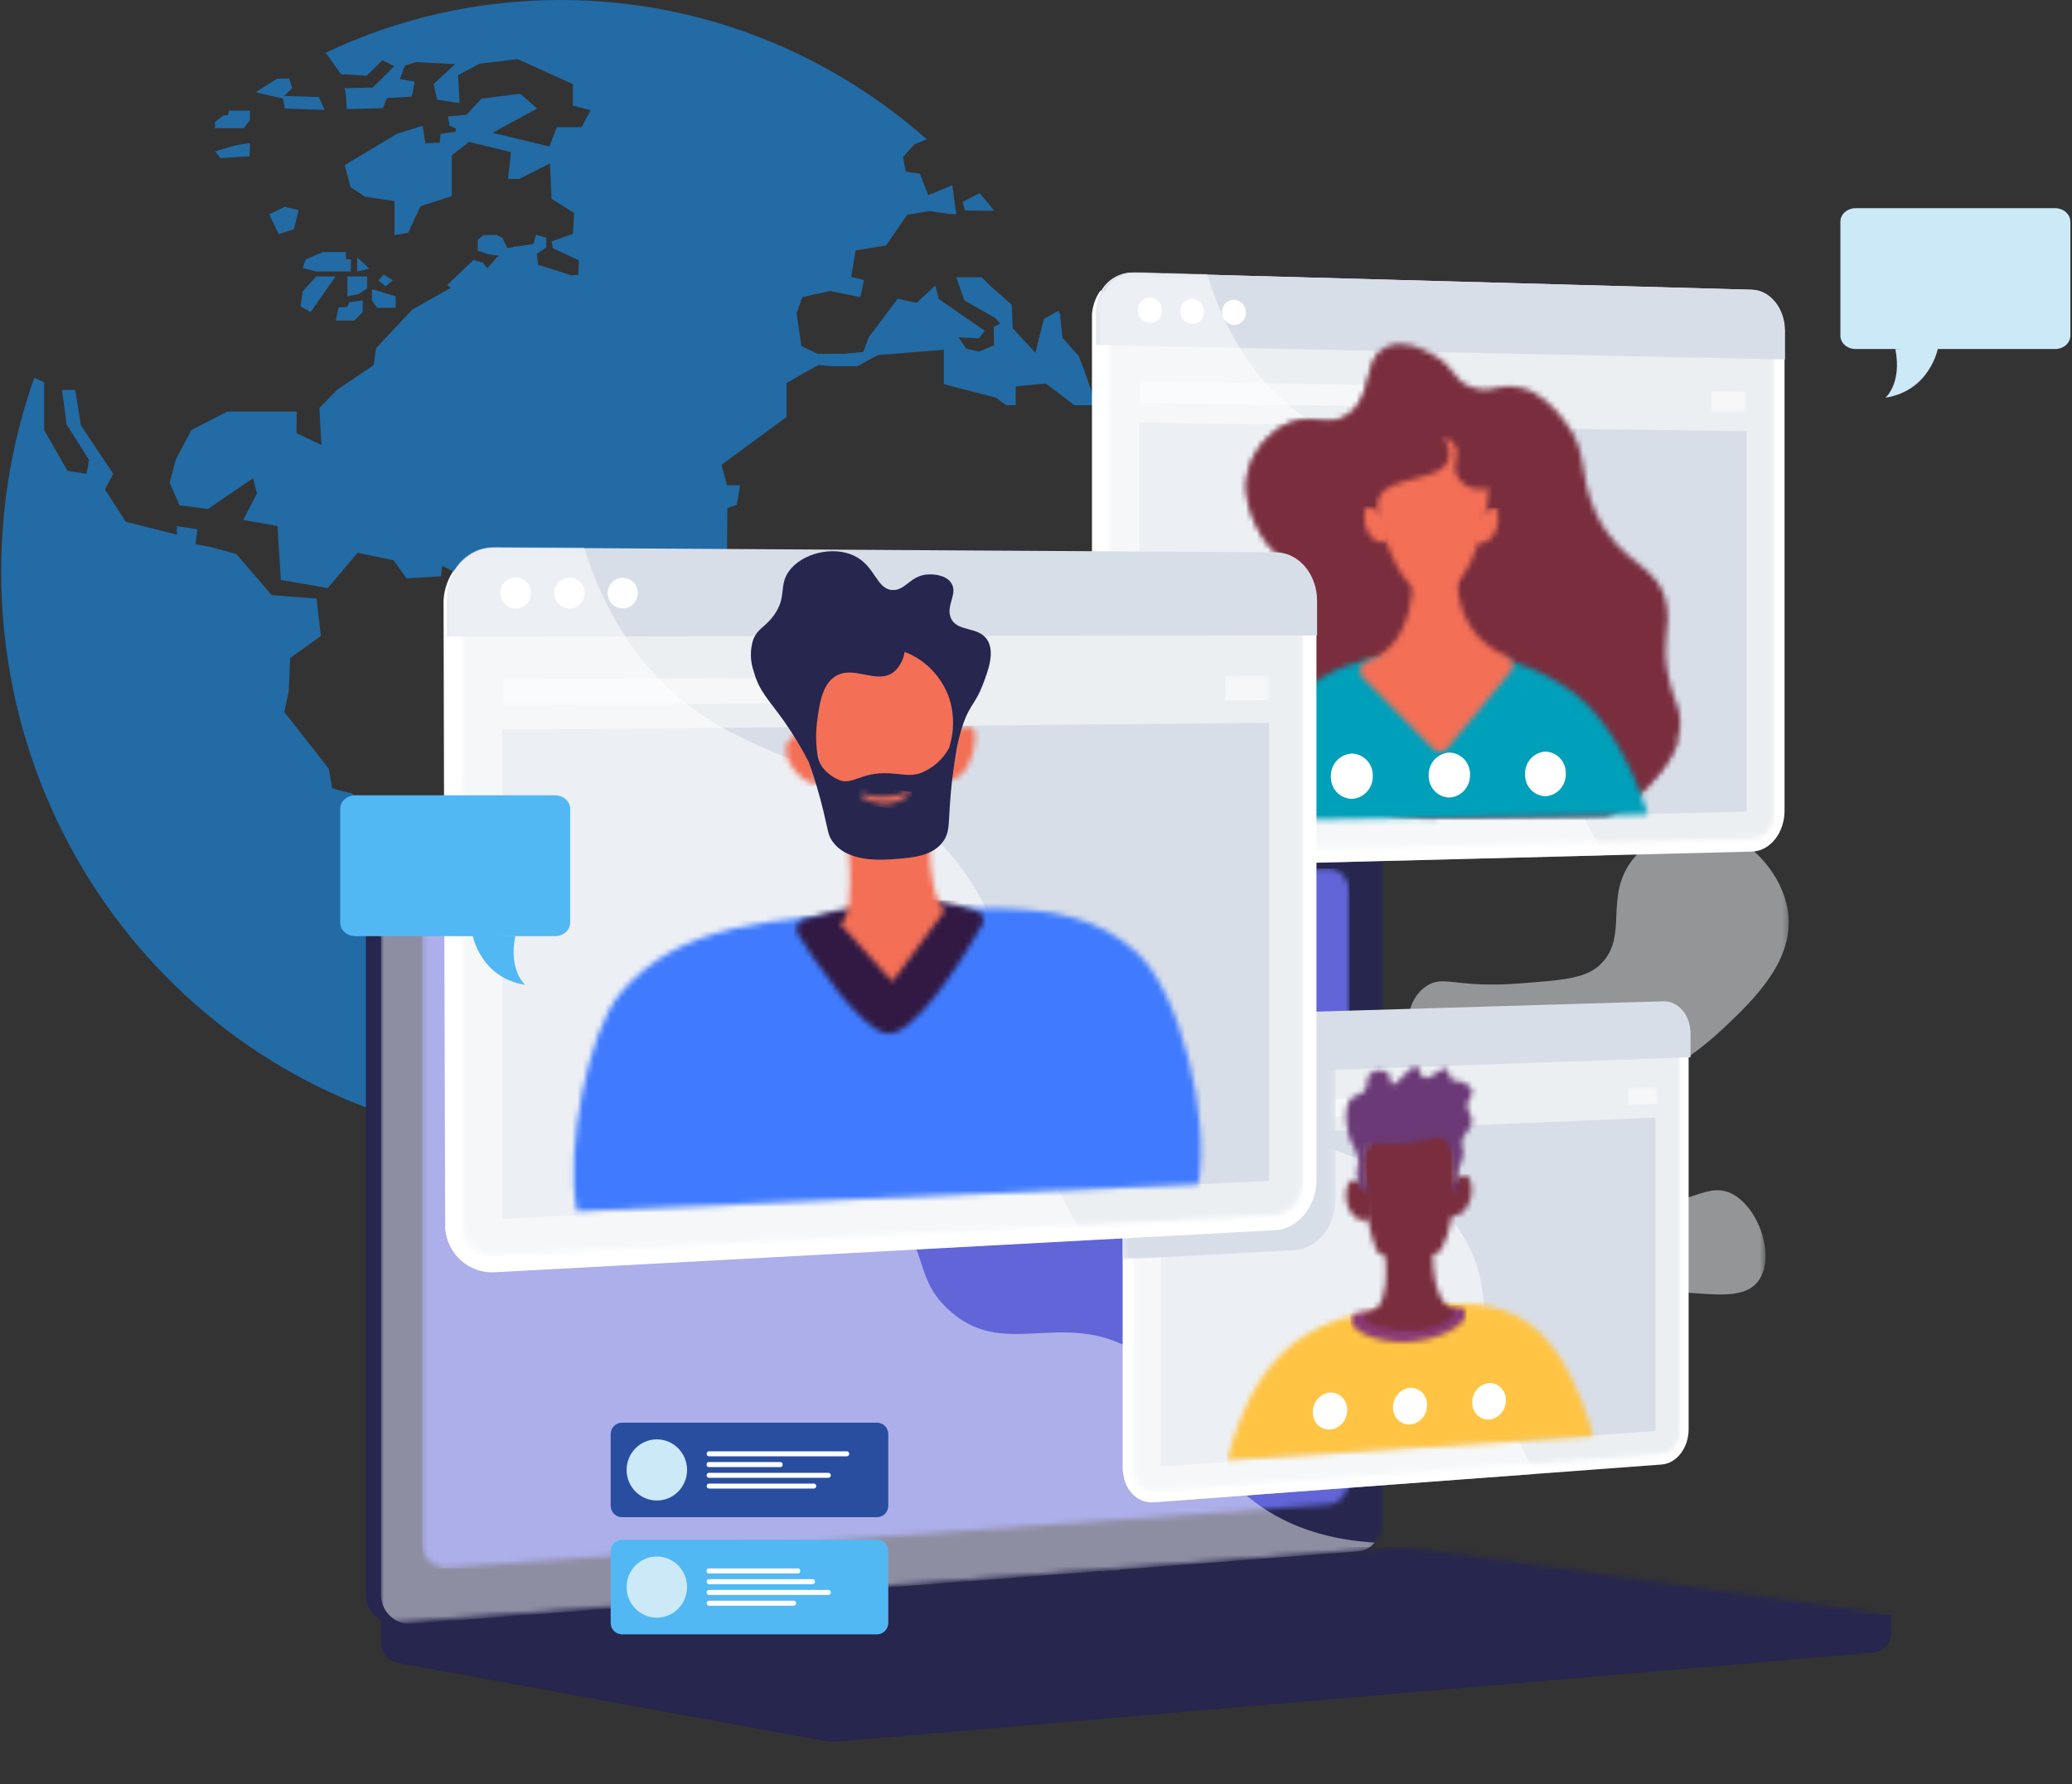 <svg width="375" height="323" viewBox="0 0 375 323" fill="none" xmlns="http://www.w3.org/2000/svg">
<rect x="0" y="0" width="375" height="323" fill="#333333" stroke="none"/>
<g style="mix-blend-mode:multiply">
<path fill-rule="evenodd" clip-rule="evenodd" d="M101.434 0C86.265 0 71.876 3.414 58.94 9.538L61.709 13.434L66.402 13.694L69.216 10.901L71.35 11.987L67.455 15.856C67.455 15.856 62.063 15.967 62.317 15.967C62.589 15.967 62.762 19.752 62.762 19.752L69.298 19.576L70.015 17.758L74.518 17.498L75.044 14.77L72.375 14.316L73.265 11.876L75.299 11.245L82.37 11.616L78.476 15.225L79.111 18.036L83.178 18.667L82.906 13.611L86.8 11.532L93.7 10.707L103.685 15.225V19.121L106.881 19.947L105.274 23.018H100.762L99.428 26.525L89.124 24.039L97.231 19.65L94.144 16.969L87.163 17.86L86.546 18.509H86.528L86.401 18.657L84.413 20.773L81.09 21.079L81.344 22.768L82.506 23.269L82.461 23.834L79.756 24.224L79.565 25.82L76.987 25.95L76.497 22.768L71.858 24.215L62.381 29.884L63.443 33.882L66.112 35.636L71.404 36.397V42.557L73.855 42.149L76.115 37.324L81.762 35.506V28.112L84.894 25.69L92.474 27.527L91.947 32.389H93.981L99.546 29.596L99.818 35.998L103.885 38.531L103.712 42.334L99.818 43.698L100.09 44.951L104.765 47.131L104.684 49.747L103.304 49.859V49.794L97.403 47.938L97.149 45.99H97.131L98.865 44.774V43.002L97.004 42.529L96.541 44.171L93.282 44.672L92.964 44.561V44.737L91.838 44.914L90.903 43.012L89.841 42.538H87.517L86.464 43.429V45.377L88.452 46.045L90.422 46.324L89.978 46.519L88.198 48.55L87.39 47.53L85.675 47.075L80.954 51.593L81.571 52.113L74.609 56.047L68.072 63.014L67.628 66.104L61.064 70.52L57.805 73.851L58.168 80.559L53.666 78.415L53.711 74.5H41.138L34.638 77.85L31.824 83.166L30.708 87.387L32.523 91.479L37.643 92.128L45.795 86.571L46.512 89.317L44.016 94.123L50.216 95.208L50.833 104.987L59.321 106.453L64.714 100.07L71.25 101.434L73.555 104.699L79.819 104.328L80.01 102.426L83.46 104.133L87.336 110.387L94.063 110.47L96.541 114.905L96.904 120.332L104.33 123.208L113.68 123.32L116.431 127.903L120.579 129.267L119.799 133.071L115.25 138.971L113.916 152.053L109.813 155.384L103.721 155.189L101.67 158.798L103.195 165.589L96.55 174.264L94.435 178.244L88.107 181.334L83.959 181.983L83.786 183.801L86.682 184.646L86.346 186.594L83.723 189.145L85.311 191.196L88.462 191.279L88.289 193.766L87.445 196.206L87.172 198.191L91.829 202.19L91.212 204.268L84.885 204.157L78.576 198.534L73.664 189.711L74.363 181.213L70.641 176.129L72.139 167.547L69.942 166.916V148.314C69.942 148.314 63.742 143.517 63.406 143.517C63.043 143.517 60.129 142.72 60.129 142.72L59.512 139.175L51.451 128.877L52.259 125.175L52.513 119.117L58.078 115.137L57.297 108.364L49.172 107.733L42.799 100.311L38.297 99.058L35.374 98.52L35.737 95.793L32.015 95.255V96.785L22.746 94.447L18.997 88.584L20.504 85.773L14.64 76.996L13.623 70.594H11.236L12.043 76.82L16.11 83.24L15.665 85.773L12.216 85.235L7.986 77.84V69.231L6.206 68.368C2.33 79.325 0.215 91.135 0.215 103.447C0.215 160.589 45.541 206.894 101.434 206.894C133.406 206.894 161.893 191.752 180.448 168.113V164.763L176.381 159.16V150.485L173.295 147.331L173.022 143.703L176.953 136.021L169.482 122.568L170.372 113.42L163.663 112.725L161.185 110.173H156.655L154.367 112.353H146.415L146.161 113.068H141.722L131.564 101.239L131.645 92.007L133.343 91.376L133.951 87.851H131.564L130.592 84.149L142.357 75.475V69.333L148.113 66.067L150.437 66.308H155.175L158.879 64.276L170.817 63.321V69.546L180.239 71.986L182.1 73.35H183.834V69.954L189.272 69.416L194.437 73.35H198.314C197.406 70.26 196.344 67.227 195.164 64.285H195.073L192.304 61.15L191.841 56.826L191.569 56.26L188.927 57.735L187.384 63.859L183.281 59.405L183.117 55.166L179.159 51.686L177.679 50.193H173.068L174.529 54.386L180.076 57.541L181.047 58.58L179.84 59.183L179.904 62.513L177.198 63.655L174.911 63.135L173.449 61.057L177.189 61.252L178.206 59.869L169.909 54.136L169.273 51.686L165.905 54.822L162.474 54.089L157.245 61.011L156.228 63.71L152.906 64.035L147.976 64.054L145.035 62.643L144.164 56.65L145.226 53.792L150.237 52.67L155.702 53.792L156.374 50.703L154.05 50.137L154.858 45.331L160.359 44.44L164.19 38.883L168.184 38.215L171.761 38.735L173.068 38.753L172.351 33.52L167.993 35.339L166.468 31.424L163.926 31.08L163.445 28.399L165.515 26.108L167.739 25.217C149.955 9.519 126.779 0 101.434 0ZM50.18 14.232C48.891 15.011 47.62 15.809 46.367 16.654L46.685 16.83L51.197 17.823L51.56 19.641L58.713 19.901L57.742 17.563L51.396 17.368L52.876 15.958L52.349 14.232H50.189H50.18ZM41.583 20.031L41.41 20.16L41.238 20.856H40.494C39.967 21.265 39.431 21.682 38.905 22.09V23.213H44.134L45.232 21.719V20.031H41.574H41.583ZM179.958 38.169C179.087 37.065 178.206 36.007 177.289 34.949L174.203 36.573L174.666 38.104L179.958 38.169ZM42.618 26.321C42.618 26.321 44.942 25.913 45.16 25.913C45.35 25.913 45.16 28.288 45.16 28.288L39.913 28.631L38.914 27.397L42.618 26.321ZM48.736 38.781L51.532 37.436L54.047 38.039L53.175 41.499L50.443 42.39L48.727 38.781H48.736ZM63.506 46.927V49.154H57.161L54.773 48.486L55.363 46.927L58.432 45.628H62.598V46.927H63.506ZM66.448 50.044V52.206L64.859 53.264L62.871 53.635V50.044H66.448ZM64.65 49.163V46.593L66.847 48.625L64.65 49.163ZM65.649 54.368V56.483L64.124 58.042H60.756L61.282 55.666L62.871 55.537L63.207 54.711L65.639 54.368H65.649ZM57.224 50.044H60.737L56.226 56.492L54.383 55.453L54.782 52.753L57.215 50.053L57.224 50.044ZM71.613 53.635V55.731H68.245L67.31 54.368V52.401L67.564 52.419L71.604 53.635H71.613ZM68.499 50.74L69.452 49.701L71.077 50.74L69.788 51.844L68.499 50.74Z" fill="#178FED" fill-opacity="0.61"/>
</g>
<path d="M335.841 37.691H371.947C373.469 37.691 374.703 38.776 374.703 40.115V60.761C374.703 62.099 373.469 63.184 371.947 63.184H335.841C334.318 63.184 333.084 62.099 333.084 60.761V40.115C333.084 38.776 334.318 37.691 335.841 37.691Z" fill="#CCE9F8"/>
<path d="M350.77 62.925C350.77 62.925 349.396 70.713 341.245 71.989C341.245 71.989 344.256 69.411 343.03 63.193L350.76 62.925H350.77Z" fill="#CCE9F8"/>
<mask id="mask0_853_267" style="mask-type:luminance" maskUnits="userSpaceOnUse" x="60" y="34" width="284" height="289">
<path d="M343.466 34.222H60.82V322.734H343.466V34.222Z" fill="white"/>
</mask>
<g mask="url(#mask0_853_267)">
<g style="mix-blend-mode:soft-light" opacity="0.5">
<mask id="mask1_853_267" style="mask-type:luminance" maskUnits="userSpaceOnUse" x="195" y="149" width="129" height="137">
<path d="M323.737 149.896H195.562V285.184H323.737V149.896Z" fill="white"/>
</mask>
<g mask="url(#mask1_853_267)">
<path d="M200.393 285.129C203.745 285.993 205.53 276.512 216.97 264.06C229.463 250.47 236.179 252.149 247.808 239.919C261.084 225.958 254.957 221.003 266.082 210.192C281.159 195.54 293.974 203.124 312.107 185.97C317.546 180.824 324.786 173.776 323.608 165.127C322.586 157.628 315.369 149.908 307.185 149.895C306.843 149.895 299.96 149.993 295.568 155.503C290.179 162.263 294.813 169.291 289.818 174.417C287.204 177.102 283.12 177.413 274.959 178.035C263.221 178.93 261.265 176.345 258.054 178.582C250.797 183.63 258.054 198.731 250.683 204.993C244.356 210.37 235.249 202.434 229.706 207.587C223.017 213.806 233.436 228.01 226.542 238.4C220.607 247.344 209.509 241.898 201.513 251.244C192.07 262.28 195.557 283.884 200.394 285.131" fill="#F4F7FA"/>
</g>
</g>
</g>
<mask id="mask2_853_267" style="mask-type:luminance" maskUnits="userSpaceOnUse" x="60" y="34" width="284" height="289">
<path d="M343.466 34.222H60.82V322.734H343.466V34.222Z" fill="white"/>
</mask>
<g mask="url(#mask2_853_267)">
<g style="mix-blend-mode:soft-light" opacity="0.5">
<mask id="mask3_853_267" style="mask-type:luminance" maskUnits="userSpaceOnUse" x="237" y="207" width="83" height="73">
<path d="M319.536 207.013H237.09V279.926H319.536V207.013Z" fill="white"/>
</mask>
<g mask="url(#mask3_853_267)">
<path d="M240.178 279.907C242.219 280.33 242.821 273.412 249.239 267.635C256.598 261.012 262.137 264.408 270.369 259.178C280.571 252.696 276.694 244.542 285.78 237.966C298.511 228.749 314.328 238.837 318.601 231.313C321.098 226.917 318.295 218.903 313.79 216.287C308.983 213.496 305.576 218.792 297.324 217.538C289.596 216.363 289.162 211.199 279.625 208.6C274.975 207.335 268.868 205.674 264.966 208.788C257.32 214.892 261.47 236.678 262.737 243.328C263.902 249.447 264.983 251.823 263.458 254.313C259.453 260.839 246.168 254.105 240.026 261.154C234.889 267.049 237.552 279.357 240.19 279.904" fill="#F4F7FA"/>
</g>
</g>
<path d="M342.276 292.34L68.948 289.913V297.092C68.898 297.971 69.15 298.84 69.662 299.551C70.173 300.262 70.913 300.772 71.754 300.993L149.043 315.13C149.957 315.298 150.89 315.343 151.816 315.264L339.305 299.144C340.179 298.995 340.967 298.523 341.517 297.819C342.066 297.116 342.338 296.231 342.279 295.336L342.276 292.34Z" fill="#26264F"/>
<path d="M243.083 280.833L71.771 293.966C71.034 294.009 70.296 293.895 69.606 293.63C68.915 293.365 68.288 292.957 67.763 292.431C67.239 291.904 66.83 291.272 66.563 290.576C66.296 289.879 66.177 289.133 66.213 288.387V155.521C66.166 153.98 66.724 152.482 67.766 151.356C68.808 150.231 70.248 149.569 71.771 149.516H243.083C245.606 149.516 247.65 151.947 247.65 154.944V275.054C247.65 278.052 245.608 280.638 243.083 280.833Z" fill="#26264F"/>
</g>
<mask id="mask4_853_267" style="mask-type:luminance" maskUnits="userSpaceOnUse" x="68" y="149" width="183" height="145">
<path d="M74.51 149.516C72.986 149.569 71.546 150.231 70.504 151.356C69.463 152.482 68.904 153.98 68.952 155.521V288.388C68.915 289.134 69.034 289.88 69.302 290.577C69.569 291.273 69.978 291.905 70.502 292.431C71.026 292.958 71.654 293.366 72.344 293.631C73.035 293.895 73.772 294.01 74.51 293.967L245.821 280.833C248.344 280.639 250.388 278.053 250.388 275.055V154.948C250.388 151.95 248.346 149.52 245.821 149.52L74.51 149.516Z" fill="white"/>
</mask>
<g mask="url(#mask4_853_267)">
<path d="M250.383 149.516H68.945V294.202H250.383V149.516Z" fill="url(#paint0_linear_853_267)"/>
</g>
<mask id="mask5_853_267" style="mask-type:luminance" maskUnits="userSpaceOnUse" x="76" y="157" width="169" height="127">
<path d="M240.481 157.23L80.922 157.946C79.679 157.998 78.506 158.544 77.659 159.467C76.812 160.389 76.36 161.613 76.4 162.872V279.197C76.37 279.806 76.466 280.415 76.683 280.984C76.9 281.553 77.232 282.07 77.658 282.501C78.084 282.933 78.594 283.269 79.157 283.488C79.719 283.708 80.32 283.806 80.922 283.776L240.481 272.365C242.565 272.216 244.25 270.097 244.25 267.63V161.679C244.25 159.216 242.573 157.23 240.496 157.23H240.481Z" fill="white"/>
</mask>
<g mask="url(#mask5_853_267)">
<path d="M244.255 157.23H76.406V283.953H244.255V157.23Z" fill="url(#paint1_linear_853_267)"/>
</g>
<mask id="mask6_853_267" style="mask-type:luminance" maskUnits="userSpaceOnUse" x="60" y="34" width="284" height="289">
<path d="M343.466 34.222H60.82V322.734H343.466V34.222Z" fill="white"/>
</mask>
<g mask="url(#mask6_853_267)">
<path d="M166.203 153.15C166.159 153.535 166.007 153.899 165.764 154.198C165.521 154.497 165.198 154.718 164.833 154.835C164.468 154.953 164.078 154.961 163.709 154.858C163.34 154.756 163.008 154.548 162.754 154.259C162.499 153.97 162.332 153.613 162.273 153.231C162.215 152.848 162.267 152.456 162.423 152.103C162.579 151.75 162.833 151.45 163.155 151.239C163.476 151.029 163.85 150.917 164.233 150.917C164.785 150.952 165.301 151.207 165.67 151.625C166.038 152.043 166.23 152.591 166.203 153.15Z" fill="white"/>
<g style="mix-blend-mode:soft-light" opacity="0.48">
<mask id="mask7_853_267" style="mask-type:luminance" maskUnits="userSpaceOnUse" x="68" y="149" width="181" height="145">
<path d="M248.833 149.516H68.945V293.982H248.833V149.516Z" fill="white"/>
</mask>
<g mask="url(#mask7_853_267)">
<path d="M74.502 293.967L244.946 280.899L245.813 280.832C246.984 280.716 248.065 280.146 248.831 279.241C236.565 278.542 228.947 274.009 224.033 269.324C214.164 259.917 215.876 250.641 205.233 244.456C191.959 236.742 181.521 246.517 171.448 236.872C165.341 231.025 168.34 226.664 160.825 217.926C152.503 208.248 147.084 211.502 138.719 202.792C128.144 191.778 133.433 183.208 124.323 175.302C113.272 165.709 101.353 174.588 90.834 165.388C86.296 161.42 83.804 155.651 82.506 149.518H74.502C72.979 149.57 71.538 150.232 70.497 151.358C69.455 152.483 68.897 153.981 68.944 155.523V288.384C68.907 289.13 69.027 289.876 69.294 290.573C69.561 291.269 69.97 291.901 70.494 292.427C71.018 292.954 71.646 293.362 72.336 293.627C73.027 293.891 73.765 294.006 74.502 293.963" fill="white"/>
</g>
</g>
</g>
<mask id="mask8_853_267" style="mask-type:luminance" maskUnits="userSpaceOnUse" x="68" y="280" width="275" height="29">
<path d="M252.643 280.1L68.945 293.929L149.041 308.58C149.955 308.748 150.888 308.793 151.814 308.713L342.271 292.337L255.563 280.197C254.934 280.109 254.3 280.065 253.665 280.064C253.323 280.064 252.982 280.077 252.64 280.103" fill="white"/>
</mask>
<g mask="url(#mask8_853_267)">
<path d="M342.273 280.064H68.945V308.792H342.273V280.064Z" fill="url(#paint2_linear_853_267)"/>
</g>
<path d="M95.746 294.047L248.682 282.366L296.014 288.94L144.397 301.427L95.746 294.047Z" fill="#26264F"/>
<path d="M322.976 59.868V146.753C322.976 150.76 320.362 154.076 317.067 154.158L289.645 154.856L205.068 157.01C203.289 156.974 201.587 156.272 200.289 155.041C198.991 153.81 198.189 152.136 198.038 150.342C198.008 150.049 197.629 149.756 197.629 149.453V56.884C197.745 55.379 198.252 53.932 199.097 52.688C199.117 52.654 199.319 52.626 199.338 52.597C199.913 51.601 200.738 50.777 201.729 50.208C202.72 49.64 203.842 49.346 204.982 49.358L217.812 49.712L317.04 52.454C320.332 52.545 322.971 55.865 322.971 59.874" fill="white"/>
<mask id="mask9_853_267" style="mask-type:luminance" maskUnits="userSpaceOnUse" x="200" y="51" width="122" height="104">
<path d="M200.516 56.948V149.404C200.516 152.302 202.565 154.61 205.077 154.549L317.107 151.834C319.345 151.779 321.163 149.518 321.163 146.792V59.823C321.163 57.097 319.346 54.831 317.107 54.773L205.077 51.813H204.972C202.508 51.813 200.517 54.094 200.517 56.95" fill="white"/>
</mask>
<g mask="url(#mask9_853_267)">
<path d="M321.161 51.812H200.516V154.611H321.161V51.812Z" fill="url(#paint3_linear_853_267)"/>
</g>
<path d="M317.106 52.448L205.076 49.352C201.381 49.25 198.367 52.628 198.367 56.896V62.441L323.055 65.072V59.868C323.055 55.861 320.396 52.539 317.107 52.448" fill="#D8DEE8"/>
<path d="M210.31 56.224C210.318 56.518 210.267 56.81 210.16 57.084C210.054 57.358 209.895 57.607 209.691 57.817C209.488 58.027 209.245 58.194 208.977 58.307C208.709 58.42 208.421 58.477 208.131 58.476C207.536 58.447 206.975 58.184 206.567 57.744C206.16 57.304 205.937 56.721 205.946 56.118C205.938 55.824 205.988 55.53 206.095 55.256C206.201 54.982 206.361 54.732 206.565 54.522C206.769 54.311 207.013 54.145 207.282 54.032C207.551 53.92 207.84 53.863 208.131 53.866C208.725 53.897 209.284 54.16 209.691 54.6C210.097 55.04 210.319 55.622 210.31 56.224Z" fill="white"/>
<path d="M217.926 56.409C217.934 56.701 217.884 56.992 217.779 57.264C217.674 57.537 217.516 57.785 217.314 57.994C217.112 58.204 216.871 58.37 216.605 58.483C216.338 58.596 216.052 58.654 215.763 58.652C215.171 58.622 214.614 58.36 214.209 57.922C213.805 57.484 213.584 56.904 213.595 56.304C213.586 56.011 213.637 55.72 213.742 55.447C213.848 55.175 214.006 54.926 214.209 54.717C214.411 54.508 214.653 54.342 214.92 54.229C215.187 54.116 215.474 54.059 215.763 54.061C216.354 54.093 216.909 54.355 217.313 54.794C217.716 55.231 217.936 55.81 217.926 56.409Z" fill="white"/>
<path d="M225.486 56.593C225.495 56.883 225.446 57.173 225.342 57.444C225.238 57.715 225.081 57.962 224.881 58.17C224.681 58.379 224.441 58.545 224.176 58.657C223.911 58.77 223.627 58.828 223.34 58.828C222.751 58.796 222.198 58.535 221.797 58.098C221.395 57.662 221.177 57.085 221.188 56.489C221.18 56.197 221.229 55.908 221.334 55.636C221.438 55.365 221.595 55.118 221.796 54.91C221.997 54.701 222.237 54.536 222.502 54.423C222.767 54.31 223.052 54.253 223.34 54.254C223.927 54.287 224.479 54.549 224.88 54.985C225.28 55.422 225.498 55.997 225.486 56.593Z" fill="white"/>
<path d="M316.115 146.936L206.191 149.318V76.501L316.115 78.068V146.936Z" fill="#D8DEE8"/>
<g opacity="0.5">
<mask id="mask10_853_267" style="mask-type:luminance" maskUnits="userSpaceOnUse" x="206" y="68" width="111" height="7">
<path d="M316.103 68.96H206.18V74.657H316.103V68.96Z" fill="white"/>
</mask>
<g mask="url(#mask10_853_267)">
<path d="M264.955 70.017L206.18 68.96V72.894L264.955 73.836V70.017Z" fill="white"/>
<path d="M309.754 70.819V74.559L316.101 74.661V70.941L309.754 70.819Z" fill="white"/>
</g>
</g>
<g style="mix-blend-mode:soft-light" opacity="0.5">
<mask id="mask11_853_267" style="mask-type:luminance" maskUnits="userSpaceOnUse" x="198" y="49" width="93" height="109">
<path d="M290.359 49.253H198.324V157.012H290.359V49.253Z" fill="white"/>
</mask>
<g mask="url(#mask11_853_267)">
<path d="M290.358 154.855L205.769 157.01C203.989 156.973 202.284 156.273 200.983 155.042C199.681 153.812 198.875 152.138 198.718 150.342C198.718 150.257 198.324 150.176 198.324 150.091V56.842C198.446 55.353 198.944 53.921 199.772 52.683C199.791 52.65 200.003 52.621 200.023 52.592C200.591 51.572 201.418 50.725 202.418 50.139C203.419 49.553 204.557 49.249 205.713 49.258L218.475 49.611C218.484 49.643 218.519 49.676 218.529 49.709C218.767 50.519 219.04 51.341 219.327 52.172C220.531 55.721 222.097 59.133 223.999 62.354C224.122 62.565 224.251 62.771 224.379 62.976C225.762 65.247 227.347 67.384 229.116 69.361C230.386 70.776 231.755 72.098 233.213 73.315C234.811 74.648 236.503 75.863 238.274 76.949C250.694 84.623 264.642 85.626 273.895 101.013C281.826 114.201 276.148 121.122 283.815 141.297C284.648 143.491 285.541 145.589 286.494 147.591C287.302 149.302 288.146 150.949 289.026 152.53C289.461 153.321 289.908 154.097 290.359 154.854" fill="white"/>
</g>
</g>
<mask id="mask12_853_267" style="mask-type:luminance" maskUnits="userSpaceOnUse" x="219" y="62" width="86" height="87">
<path d="M251.146 62.691C246.64 64.666 248.822 71.844 244.008 75.163C242.124 76.461 240.462 76.283 238.656 76.104C236.399 75.699 234.072 76.102 232.077 77.245C231.677 77.475 226.737 80.424 225.769 86.166C225.105 90.088 226.628 93.371 227.413 95.054C230.096 100.827 233.743 101.237 233.871 104.294C234.026 108.01 228.703 109.055 224.422 114.426C219.525 120.572 217.439 130.56 220.306 136.696C222.277 140.915 226.525 143.172 245.612 146.236C249.857 146.917 253.761 147.538 257.369 148.074L291.083 147.566C292.521 146.894 293.882 146.063 295.139 145.087C296.632 143.932 304.611 137.385 304.061 130.032C303.869 127.478 302.786 126.7 301.927 122.35C300.651 115.906 302.312 113.996 301.665 109.788C300.428 101.735 293.436 102.856 288.787 92.755C285.474 85.557 287.706 82.134 283.216 76.261C281.213 73.642 278.756 71.027 275.354 70.182C273.842 69.823 272.267 69.83 270.758 70.204C269.177 70.673 267.484 70.58 265.962 69.939C262.915 68.601 263.294 66.513 259.679 64.376C258.831 63.873 256.101 62.257 253.388 62.257C252.622 62.247 251.862 62.397 251.155 62.697" fill="white"/>
</mask>
<g mask="url(#mask12_853_267)">
<path d="M184.062 130.323L235.467 25.478L337.987 80.002L286.581 184.847L184.062 130.323Z" fill="url(#paint4_linear_853_267)"/>
</g>
<mask id="mask13_853_267" style="mask-type:luminance" maskUnits="userSpaceOnUse" x="212" y="43" width="99" height="106">
<path d="M212.555 148.747L310.121 147.279V46.478L212.555 43.589V148.747Z" fill="white"/>
</mask>
<g mask="url(#mask13_853_267)">
<g style="mix-blend-mode:multiply" opacity="0.7">
<mask id="mask14_853_267" style="mask-type:luminance" maskUnits="userSpaceOnUse" x="218" y="63" width="87" height="88">
<path d="M304.062 63.338H218.984V150.04H304.062V63.338Z" fill="white"/>
</mask>
<g mask="url(#mask14_853_267)">
<mask id="mask15_853_267" style="mask-type:luminance" maskUnits="userSpaceOnUse" x="218" y="63" width="87" height="88">
<path d="M275.939 126.329C263.448 125.417 254.94 137.836 251.554 134.791C248.338 131.899 257.403 121.999 254.313 110.502C251.272 99.192 239.289 96.758 240.24 90.368C241.314 83.142 257.334 81.478 256.959 76.171C256.738 73.039 251.091 72.28 249.959 67.28C249.682 65.976 249.722 64.623 250.076 63.337C246.959 65.918 248.376 72.139 243.991 75.162C240.133 77.823 237.204 74.283 232.058 77.245C231.657 77.475 226.717 80.423 225.749 86.166C225.086 90.088 226.609 93.371 227.393 95.054C230.077 100.827 233.723 101.237 233.851 104.294C234.006 108.01 228.684 109.055 224.403 114.426C219.506 120.572 217.419 130.56 220.287 136.697C222.258 140.915 226.505 143.173 245.592 146.236C272.272 150.516 285.58 152.468 295.121 145.087C298.803 142.239 303.134 137.41 304.061 133.145C302.61 134.682 300.743 135.753 298.694 136.224C290.764 137.848 287.089 127.141 275.94 126.329" fill="white"/>
</mask>
<g mask="url(#mask15_853_267)">
<path d="M182.76 134.033L235.366 26.741L338.795 81.751L286.189 189.043L182.76 134.033Z" fill="url(#paint5_linear_853_267)"/>
</g>
</g>
</g>
</g>
<mask id="mask16_853_267" style="mask-type:luminance" maskUnits="userSpaceOnUse" x="223" y="118" width="76" height="31">
<path d="M229.65 133.009C226.887 137.828 224.966 143.094 223.973 148.575L298.233 147.458C295.447 138.306 290.482 129.703 284.977 125.516C282.281 123.545 279.355 121.917 276.266 120.669C270.281 118.366 265.373 118.48 260.624 118.436C259.892 118.43 259.143 118.423 258.377 118.423C249.064 118.423 237.501 119.366 229.655 133.009" fill="white"/>
</mask>
<g mask="url(#mask16_853_267)">
<path d="M220.049 118.928L296.848 107.895L302.16 148.01L225.361 159.042L220.049 118.928Z" fill="url(#paint6_linear_853_267)"/>
</g>
<mask id="mask17_853_267" style="mask-type:luminance" maskUnits="userSpaceOnUse" x="246" y="100" width="28" height="37">
<path d="M247.291 119.723C247.012 119.824 246.764 119.994 246.568 120.218C246.371 120.442 246.234 120.712 246.169 121.003C246.103 121.295 246.111 121.599 246.193 121.886C246.274 122.174 246.426 122.436 246.634 122.648L259.352 135.529C259.53 135.712 259.744 135.855 259.98 135.947C260.217 136.04 260.47 136.082 260.723 136.068C260.976 136.054 261.224 135.987 261.449 135.869C261.674 135.751 261.872 135.587 262.03 135.386L273.426 121.564C273.599 121.354 273.722 121.107 273.785 120.841C273.848 120.575 273.849 120.299 273.789 120.032C273.729 119.766 273.608 119.517 273.437 119.306C273.266 119.094 273.049 118.926 272.803 118.813C269.156 117.354 262.599 113.084 263.977 101.544L255.58 100.738C255.58 100.738 257.611 116.562 247.289 119.724" fill="white"/>
</mask>
<g mask="url(#mask17_853_267)">
<path d="M244.163 100.813L274.113 99.376L275.743 136.23L245.793 137.667L244.163 100.813Z" fill="url(#paint7_linear_853_267)"/>
</g>
<mask id="mask18_853_267" style="mask-type:luminance" maskUnits="userSpaceOnUse" x="249" y="79" width="21" height="29">
<path d="M262.128 83.249C261.76 84.333 260.726 85.365 258.417 85.973C251.79 87.721 249.194 88.387 249.259 91.894C249.259 92.068 252.046 107.559 259.166 107.577C265.871 107.593 268.408 96.291 269.233 91.018C269.32 90.121 269.408 89.224 269.496 88.327C268.55 88.657 267.526 88.679 266.568 88.388C265.931 88.214 265.338 87.907 264.827 87.486C264.315 87.064 263.897 86.539 263.599 85.944C262.794 83.988 264.273 82.459 263.431 80.745C263.191 80.324 262.87 79.955 262.488 79.66C262.106 79.366 261.67 79.151 261.205 79.028C261.707 79.834 262.678 81.633 262.128 83.246" fill="white"/>
</mask>
<g mask="url(#mask18_853_267)">
<path d="M248.475 107.574L249.199 78.478L270.203 79.054L269.478 108.149L248.475 107.574Z" fill="url(#paint8_linear_853_267)"/>
</g>
<mask id="mask19_853_267" style="mask-type:luminance" maskUnits="userSpaceOnUse" x="246" y="91" width="6" height="8">
<path d="M246.995 92.415C246.322 96.727 249.482 99.129 251.193 97.851C252.903 96.573 251.006 93.761 251.006 93.761C251.006 93.761 248.832 91.755 247.672 91.755C247.322 91.755 247.064 91.937 246.99 92.42" fill="white"/>
</mask>
<g mask="url(#mask19_853_267)">
<path d="M246.131 99.124L246.32 91.572L253.077 91.756L252.89 99.308L246.131 99.124Z" fill="url(#paint9_linear_853_267)"/>
</g>
<mask id="mask20_853_267" style="mask-type:luminance" maskUnits="userSpaceOnUse" x="266" y="91" width="6" height="8">
<path d="M267.126 93.896C267.126 93.896 265.255 96.664 266.946 97.955C268.636 99.247 271.729 96.906 271.071 92.63C270.997 92.145 270.738 91.961 270.385 91.961C269.245 91.961 267.128 93.896 267.128 93.896" fill="white"/>
</mask>
<g mask="url(#mask20_853_267)">
<path d="M265.08 99.24L265.266 91.783L271.918 91.963L271.731 99.42L265.08 99.24Z" fill="url(#paint10_linear_853_267)"/>
</g>
<path d="M248.452 140.473C248.482 141.527 248.103 142.552 247.395 143.327C246.688 144.102 245.708 144.566 244.667 144.619C244.153 144.609 243.646 144.496 243.175 144.286C242.705 144.076 242.281 143.774 241.927 143.396C241.573 143.019 241.297 142.574 241.115 142.088C240.933 141.601 240.848 141.083 240.866 140.563C240.835 139.505 241.216 138.478 241.927 137.702C242.639 136.926 243.622 136.465 244.667 136.417C245.18 136.428 245.685 136.543 246.153 136.754C246.622 136.965 247.045 137.267 247.397 137.645C247.749 138.022 248.023 138.466 248.205 138.952C248.386 139.438 248.47 139.954 248.452 140.473Z" fill="white"/>
<path d="M266.047 140.262C266.08 141.305 265.708 142.32 265.011 143.089C264.313 143.858 263.346 144.32 262.316 144.375C261.808 144.363 261.307 144.25 260.843 144.04C260.378 143.831 259.96 143.53 259.611 143.155C259.263 142.781 258.992 142.34 258.814 141.858C258.635 141.376 258.554 140.863 258.573 140.349C258.539 139.304 258.913 138.287 259.613 137.517C260.313 136.747 261.283 136.287 262.316 136.235C262.823 136.248 263.322 136.363 263.785 136.573C264.248 136.784 264.665 137.085 265.012 137.459C265.359 137.834 265.629 138.274 265.807 138.755C265.985 139.236 266.066 139.749 266.047 140.262Z" fill="white"/>
<path d="M283.379 140.056C283.416 141.088 283.052 142.093 282.365 142.856C281.678 143.619 280.723 144.08 279.705 144.139C279.203 144.125 278.708 144.011 278.25 143.802C277.791 143.593 277.378 143.294 277.035 142.922C276.692 142.55 276.426 142.113 276.252 141.636C276.077 141.159 275.998 140.651 276.019 140.143C275.982 139.109 276.348 138.102 277.037 137.339C277.726 136.575 278.685 136.116 279.705 136.061C280.206 136.076 280.7 136.192 281.157 136.401C281.614 136.611 282.025 136.91 282.366 137.282C282.708 137.654 282.974 138.09 283.147 138.567C283.321 139.043 283.4 139.549 283.379 140.056Z" fill="white"/>
<path d="M305.613 187.308V258.772C305.613 262.07 303.464 264.912 300.739 265.115L278.111 266.8H278.087L208.826 271.957C208.382 271.989 207.935 271.958 207.499 271.866C207.419 271.851 207.342 271.829 207.263 271.811C207.11 271.768 206.958 271.72 206.813 271.667C206.667 271.614 206.517 271.548 206.372 271.475C206.156 271.369 205.949 271.247 205.75 271.111C205.618 271.019 205.49 270.923 205.368 270.821C205.246 270.72 205.122 270.608 205.007 270.492C204.035 269.49 203.436 268.177 203.313 266.778C203.26 266.537 203.219 266.294 203.191 266.049V190.639C203.191 190.57 203.191 190.505 203.191 190.436C203.191 190.367 203.202 190.28 203.206 190.201C203.31 189.141 203.641 188.117 204.175 187.199C204.189 187.17 204.248 187.144 204.265 187.12C204.637 186.45 205.137 185.863 205.736 185.392C206.335 184.92 207.021 184.575 207.753 184.375C207.923 184.331 208.095 184.296 208.268 184.27C208.445 184.249 208.624 184.239 208.802 184.24L219.226 183.952H219.233L241.729 183.264L300.733 181.5C300.793 181.496 300.854 181.496 300.914 181.5C300.987 181.5 301.06 181.5 301.133 181.504C301.206 181.509 301.275 181.513 301.344 181.521C303.771 181.817 305.612 184.264 305.612 187.31" fill="white"/>
<mask id="mask21_853_267" style="mask-type:luminance" maskUnits="userSpaceOnUse" x="205" y="183" width="100" height="87">
<path d="M300.785 183.402L208.816 186.225C206.772 186.288 205.105 188.26 205.105 190.62V265.946C205.105 268.307 206.772 270.106 208.816 269.959L300.785 263.209C302.639 263.074 304.144 261.139 304.144 258.897V187.37C304.144 185.163 302.686 183.405 300.872 183.405H300.782" fill="white"/>
</mask>
<g mask="url(#mask21_853_267)">
<path d="M304.144 183.401H205.105V270.106H304.144V183.401Z" fill="url(#paint11_linear_853_267)"/>
</g>
<path d="M301.035 181.262L209.191 183.995C206.186 184.087 203.742 186.982 203.742 190.467V194.993L305.958 191.387V187.097C305.958 183.793 303.756 181.18 301.035 181.262Z" fill="#D8DEE8"/>
<path d="M212.785 189.445C212.792 189.924 212.608 190.386 212.272 190.737C211.935 191.088 211.472 191.301 210.979 191.331C210.738 191.334 210.499 191.291 210.276 191.203C210.053 191.115 209.85 190.984 209.681 190.818C209.512 190.652 209.379 190.454 209.291 190.237C209.203 190.02 209.161 189.788 209.169 189.554C209.162 189.075 209.347 188.612 209.684 188.261C210.021 187.91 210.485 187.698 210.979 187.669C211.22 187.666 211.458 187.709 211.681 187.798C211.904 187.886 212.106 188.017 212.274 188.183C212.443 188.349 212.576 188.547 212.663 188.764C212.751 188.98 212.793 189.212 212.785 189.445Z" fill="white"/>
<path d="M219.117 189.444C219.125 189.922 218.942 190.385 218.606 190.736C218.269 191.088 217.806 191.301 217.311 191.331C217.07 191.334 216.831 191.29 216.607 191.202C216.384 191.114 216.182 190.983 216.013 190.817C215.844 190.651 215.711 190.454 215.623 190.237C215.535 190.02 215.493 189.789 215.501 189.556C215.493 189.077 215.677 188.614 216.014 188.262C216.351 187.911 216.816 187.698 217.311 187.669C217.552 187.666 217.791 187.71 218.013 187.799C218.236 187.887 218.438 188.019 218.607 188.184C218.776 188.35 218.908 188.547 218.996 188.764C219.083 188.981 219.125 189.212 219.117 189.445" fill="white"/>
<path d="M225.449 189.444C225.458 189.922 225.275 190.384 224.938 190.735C224.602 191.087 224.138 191.3 223.643 191.331C223.402 191.334 223.162 191.29 222.939 191.201C222.715 191.113 222.513 190.982 222.344 190.816C222.175 190.65 222.042 190.453 221.954 190.236C221.866 190.02 221.825 189.788 221.833 189.556C221.825 189.077 222.008 188.614 222.345 188.263C222.682 187.912 223.147 187.699 223.643 187.669C223.884 187.666 224.123 187.711 224.346 187.799C224.569 187.888 224.771 188.019 224.94 188.185C225.109 188.351 225.241 188.548 225.328 188.764C225.416 188.981 225.457 189.212 225.449 189.444Z" fill="white"/>
<path d="M299.626 259.048L210.074 265.483V206.017L299.626 202.316V259.048Z" fill="#D8DEE8"/>
<g opacity="0.5">
<mask id="mask22_853_267" style="mask-type:luminance" maskUnits="userSpaceOnUse" x="209" y="196" width="91" height="8">
<path d="M299.961 196.74H209.719V203.357H299.961V196.74Z" fill="white"/>
</mask>
<g mask="url(#mask22_853_267)">
<path d="M257.776 198.335L209.719 200.152V203.358L257.776 201.463V198.335Z" fill="white"/>
<path d="M294.711 196.938V200.006L299.964 199.799V196.738L294.711 196.938Z" fill="white"/>
</g>
</g>
<g style="mix-blend-mode:soft-light" opacity="0.5">
<mask id="mask23_853_267" style="mask-type:luminance" maskUnits="userSpaceOnUse" x="203" y="183" width="76" height="89">
<path d="M278.119 183.835H203.191V271.973H278.119V183.835Z" fill="white"/>
</mask>
<g mask="url(#mask23_853_267)">
<path d="M278.115 266.806L208.826 271.959C208.382 271.991 207.935 271.96 207.499 271.868C207.419 271.853 207.342 271.831 207.263 271.813C207.111 271.769 206.958 271.722 206.812 271.669C206.667 271.616 206.517 271.549 206.372 271.477C206.156 271.371 205.949 271.249 205.75 271.113C205.618 271.021 205.49 270.925 205.368 270.823C205.246 270.722 205.122 270.61 205.007 270.494C204.03 269.496 203.427 268.184 203.302 266.784C203.302 266.715 203.191 266.643 203.191 266.574V190.633C203.191 190.565 203.191 190.499 203.191 190.431C203.191 190.362 203.202 190.276 203.206 190.195C203.308 189.138 203.633 188.114 204.158 187.194C204.171 187.165 204.241 187.14 204.255 187.114C204.701 186.263 205.357 185.541 206.158 185.019C206.96 184.497 207.88 184.193 208.831 184.135L219.166 183.831C219.173 183.857 219.161 183.881 219.161 183.907C219.44 184.544 219.667 185.203 219.84 185.878C220.821 188.708 222.104 191.422 223.667 193.971C223.767 194.137 223.881 194.301 223.985 194.463C225.112 196.251 226.407 197.923 227.854 199.457C228.892 200.557 230.012 201.574 231.204 202.501C232.511 203.52 233.894 204.434 235.34 205.237C237.402 206.37 239.535 207.364 241.726 208.213C250.048 211.54 258.513 213.656 264.555 223.34C270.323 232.583 267.343 238.279 270.927 250.66C271.302 251.955 271.746 253.325 272.285 254.779C272.423 255.159 272.569 255.546 272.722 255.94C273.406 257.705 274.146 259.387 274.926 260.992C275.593 262.363 276.288 263.679 277.012 264.941C277.373 265.571 277.739 266.186 278.11 266.786C278.11 266.786 278.11 266.786 278.11 266.793" fill="white"/>
</g>
</g>
<mask id="mask24_853_267" style="mask-type:luminance" maskUnits="userSpaceOnUse" x="222" y="236" width="67" height="29">
<path d="M255.664 236.561C245.077 237.588 232.033 238.853 224.872 255.988C223.76 258.7 222.827 261.482 222.078 264.318L288.355 260.04C287.151 255.392 285.349 250.925 282.995 246.753C277.789 237.925 271.161 236.018 263.971 236.018C261.267 236.018 258.483 236.291 255.666 236.565" fill="white"/>
</mask>
<g mask="url(#mask24_853_267)">
<path d="M220.381 236.13L288.093 231.679L290.064 264.178L222.351 268.632L220.381 236.13Z" fill="url(#paint12_linear_853_267)"/>
</g>
<mask id="mask25_853_267" style="mask-type:luminance" maskUnits="userSpaceOnUse" x="244" y="236" width="22" height="7">
<path d="M254.984 237.186C249.195 237.497 244.48 236.815 244.48 238.907C244.48 240.998 249.195 243.242 254.984 242.92C260.745 242.596 265.394 239.847 265.394 237.775C265.394 236.856 264.479 236.576 262.961 236.576C261.053 236.576 258.191 237.016 254.987 237.189" fill="white"/>
</mask>
<g mask="url(#mask25_853_267)">
<path d="M265.387 236.236L244.375 236.577L244.486 243.592L265.498 243.252L265.387 236.236Z" fill="url(#paint13_linear_853_267)"/>
</g>
<mask id="mask26_853_267" style="mask-type:luminance" maskUnits="userSpaceOnUse" x="246" y="223" width="18" height="18">
<path d="M251.145 224.001C249.549 224.077 253.231 236.041 247.427 238.019C247.3 238.063 247.189 238.143 247.105 238.249C247.021 238.355 246.969 238.482 246.954 238.617C246.939 238.752 246.962 238.888 247.02 239.01C247.079 239.132 247.17 239.235 247.284 239.307C248.844 240.137 251.763 241.131 256.532 240.87C258.9 240.728 261.169 239.863 263.042 238.39C263.134 238.32 263.208 238.227 263.256 238.121C263.305 238.015 263.326 237.899 263.32 237.782C263.313 237.666 263.278 237.552 263.218 237.453C263.158 237.353 263.074 237.27 262.975 237.211C261.204 236.313 258.739 233.278 259.476 223.91L251.145 224.001Z" fill="white"/>
</mask>
<g mask="url(#mask26_853_267)">
<path d="M263.443 223.81L246.672 223.912L246.775 241.241L263.545 241.14L263.443 223.81Z" fill="url(#paint14_linear_853_267)"/>
</g>
<mask id="mask27_853_267" style="mask-type:luminance" maskUnits="userSpaceOnUse" x="246" y="202" width="18" height="26">
<path d="M254.99 202.358C248.014 202.755 246.277 209.637 246.277 209.637C246.302 209.789 246.786 220.88 249.131 226.313C249.803 227.871 253.131 227.515 255.28 227.218C257.143 226.96 260.056 227.553 260.877 226.119C264.166 220.358 263.609 206.509 263.609 206.509C263.609 206.509 262.06 202.33 255.828 202.329C255.557 202.329 255.278 202.337 254.989 202.354" fill="white"/>
</mask>
<g mask="url(#mask27_853_267)">
<path d="M244.261 227.696L246.407 200.796L266.197 202.509L264.051 229.409L244.261 227.696Z" fill="url(#paint15_linear_853_267)"/>
</g>
<mask id="mask28_853_267" style="mask-type:luminance" maskUnits="userSpaceOnUse" x="243" y="213" width="6" height="8">
<path d="M244.688 219.735C246.573 222.166 248.75 219.977 248.75 219.977L247.932 215.534C247.932 215.534 246.468 213.756 245.085 213.57C245.054 213.566 245.022 213.564 244.991 213.563C243.661 213.563 242.842 217.355 244.688 219.735Z" fill="white"/>
</mask>
<g mask="url(#mask28_853_267)">
<path d="M242.155 222.107L242.877 213.057L249.425 213.623L248.703 222.674L242.155 222.107Z" fill="url(#paint16_linear_853_267)"/>
</g>
<mask id="mask29_853_267" style="mask-type:luminance" maskUnits="userSpaceOnUse" x="261" y="212" width="6" height="9">
<path d="M264.913 212.711C263.553 213.014 262.108 214.907 262.108 214.907L261.297 219.398C261.581 219.668 261.922 219.868 262.294 219.985C262.666 220.103 263.06 220.133 263.445 220.074C263.83 220.015 264.197 219.869 264.518 219.646C264.84 219.423 265.107 219.129 265.3 218.787C267.083 216.303 266.331 212.694 265.061 212.694C265.01 212.695 264.959 212.7 264.909 212.712" fill="white"/>
</mask>
<g mask="url(#mask29_853_267)">
<path d="M260.612 221.312L261.339 212.197L267.772 212.753L267.046 221.869L260.612 221.312Z" fill="url(#paint17_linear_853_267)"/>
</g>
<mask id="mask30_853_267" style="mask-type:luminance" maskUnits="userSpaceOnUse" x="243" y="193" width="24" height="24">
<path d="M254.045 194.709C253.181 195.604 252.364 196.499 251.896 196.249C251.445 196.01 251.88 195.015 251.248 194.315C250.769 193.918 250.162 193.715 249.544 193.746C248.926 193.777 248.341 194.04 247.904 194.484C247.144 195.348 247.79 196.325 246.985 197.416C246.264 198.396 245.426 198.033 244.609 198.829C243.219 200.18 243.703 203.102 243.876 204.144C244.47 207.732 246.318 208.386 245.904 210.864C245.687 211.632 245.626 212.436 245.723 213.229C245.874 214.049 246.237 214.814 246.774 215.446C246.954 215.803 247.17 216.135 247.315 216.089C247.907 215.896 245.622 209.75 247.727 207.477C248.389 206.761 249.102 206.847 250.564 206.93C251.865 207.017 253.171 207.001 254.471 206.883C258.92 206.485 260.058 205.284 261.396 206.114C262.615 206.87 263.705 209.123 262.802 215.964L263.557 215.74C263.244 214.216 263.401 212.63 264.007 211.199C264.515 210.383 264.799 209.444 264.829 208.48C264.802 207.735 264.576 207.711 264.538 207.101C264.429 205.315 266.303 204.757 266.393 202.985C266.462 201.617 265.386 201.353 265.582 199.922C265.749 198.706 266.589 198.448 266.457 197.578C266.313 196.64 265.187 195.979 264.395 195.762C264.122 195.689 263.839 195.658 263.557 195.671C263.297 195.704 263.035 195.639 262.82 195.489C262.054 194.942 262.422 193.905 261.869 193.545C261.374 193.223 260.634 193.759 259.858 194.294C259.082 194.829 258.279 195.36 257.644 195.046C256.873 194.666 257.17 193.439 256.487 193.168C256.408 193.136 256.323 193.121 256.238 193.121C255.607 193.121 254.804 193.913 254.04 194.704" fill="white"/>
</mask>
<g mask="url(#mask30_853_267)">
<path d="M236.773 213.968L245.43 186.009L273.066 195.291L264.406 223.249L236.773 213.968Z" fill="url(#paint18_linear_853_267)"/>
</g>
<mask id="mask31_853_267" style="mask-type:luminance" maskUnits="userSpaceOnUse" x="214" y="174" width="81" height="91">
<path d="M214.996 176.992V264.778L294.854 259.623V174.823L214.996 176.992Z" fill="white"/>
</mask>
<g mask="url(#mask31_853_267)">
<g style="mix-blend-mode:multiply" opacity="0.3">
<mask id="mask32_853_267" style="mask-type:luminance" maskUnits="userSpaceOnUse" x="243" y="199" width="22" height="18">
<path d="M264.611 199.072H243.656V216.093H264.611V199.072Z" fill="white"/>
</mask>
<g mask="url(#mask32_853_267)">
<mask id="mask33_853_267" style="mask-type:luminance" maskUnits="userSpaceOnUse" x="243" y="199" width="22" height="18">
<path d="M263.707 206.964C263.546 205.21 264.797 204.341 264.587 203.094C264.451 202.578 264.171 202.113 263.781 201.754C263.391 201.395 262.907 201.157 262.386 201.069C260.284 200.735 258.921 204.162 256.823 203.878C255.201 203.66 255.381 201.521 253.544 200.733C250.628 199.482 247.564 203.753 245.613 202.676C245.027 202.353 244.434 201.485 244.393 199.072C243.272 200.503 243.712 203.161 243.875 204.145C244.469 207.732 246.318 208.387 245.903 210.864C245.687 211.632 245.626 212.436 245.723 213.229C245.874 214.049 246.237 214.814 246.775 215.446C246.955 215.805 247.17 216.136 247.315 216.085C247.907 215.891 245.623 209.746 247.727 207.473C248.813 206.299 250.036 207.279 254.471 206.881C258.906 206.483 260.058 205.281 261.395 206.111C262.615 206.867 263.705 209.121 262.802 215.962L263.556 215.738C263.243 214.213 263.4 212.628 264.007 211.197C264.134 210.923 264.302 210.619 264.457 210.269C264.423 209.628 264.317 208.993 264.142 208.376C263.948 207.919 263.8 207.443 263.702 206.956" fill="white"/>
</mask>
<g mask="url(#mask33_853_267)">
<path d="M238.492 214.528L245.304 192.525L269.583 200.679L262.772 222.682L238.492 214.528Z" fill="url(#paint19_linear_853_267)"/>
</g>
</g>
</g>
</g>
<path d="M243.82 255.252C243.835 256.128 243.524 256.978 242.949 257.635C242.375 258.291 241.578 258.705 240.717 258.796C240.302 258.813 239.889 258.743 239.503 258.59C239.116 258.437 238.766 258.205 238.473 257.907C238.18 257.61 237.952 257.254 237.803 256.863C237.653 256.471 237.586 256.052 237.605 255.633C237.59 254.755 237.902 253.903 238.478 253.247C239.055 252.591 239.853 252.177 240.717 252.089C241.13 252.073 241.543 252.144 241.928 252.297C242.313 252.451 242.663 252.683 242.954 252.981C243.246 253.278 243.474 253.633 243.623 254.024C243.772 254.415 243.839 254.833 243.82 255.252Z" fill="white"/>
<path d="M258.262 254.366C258.279 255.234 257.973 256.077 257.406 256.729C256.839 257.38 256.051 257.793 255.198 257.886C254.787 257.901 254.378 257.831 253.996 257.678C253.614 257.525 253.267 257.293 252.978 256.998C252.689 256.702 252.464 256.349 252.317 255.96C252.17 255.572 252.105 255.157 252.125 254.742C252.108 253.872 252.415 253.028 252.984 252.376C253.553 251.724 254.343 251.312 255.198 251.221C255.608 251.207 256.016 251.279 256.397 251.432C256.778 251.586 257.124 251.818 257.412 252.113C257.7 252.409 257.924 252.762 258.07 253.149C258.217 253.537 258.282 253.951 258.262 254.366Z" fill="white"/>
<path d="M272.527 253.492C272.546 254.352 272.246 255.189 271.685 255.836C271.125 256.484 270.345 256.895 269.5 256.99C269.093 257.004 268.688 256.932 268.31 256.78C267.931 256.627 267.589 256.396 267.303 256.102C267.018 255.808 266.796 255.458 266.652 255.072C266.507 254.687 266.444 254.275 266.465 253.864C266.446 253.002 266.747 252.165 267.309 251.517C267.871 250.869 268.653 250.459 269.5 250.366C269.906 250.353 270.311 250.426 270.688 250.58C271.065 250.733 271.407 250.964 271.691 251.258C271.976 251.552 272.197 251.902 272.341 252.287C272.485 252.671 272.548 253.081 272.527 253.492Z" fill="white"/>
<g style="mix-blend-mode:multiply">
<mask id="mask34_853_267" style="mask-type:luminance" maskUnits="userSpaceOnUse" x="203" y="183" width="39" height="45">
<path d="M241.716 183.242H203.176V227.986H241.716V183.242Z" fill="white"/>
</mask>
<g mask="url(#mask34_853_267)">
<path d="M241.715 183.242V217.187C241.715 222.007 238.389 226.091 234.275 226.308L209.717 227.631L205.103 227.878L203.176 227.982V190.634C203.176 190.566 203.176 190.5 203.176 190.432C203.176 190.363 203.187 190.276 203.19 190.196C203.292 189.138 203.617 188.115 204.142 187.195C204.155 187.166 204.226 187.141 204.239 187.115C204.686 186.263 205.341 185.542 206.143 185.02C206.944 184.498 207.864 184.194 208.816 184.136L219.187 183.832C219.196 183.858 219.206 183.883 219.218 183.907L241.715 183.242Z" fill="#D8DEE8"/>
</g>
</g>
<path d="M237.959 109.093C237.959 104.879 235.397 101.349 232.011 100.515C231.89 100.485 231.756 100.459 231.633 100.437C231.258 100.368 230.877 100.332 230.496 100.33L159.43 99.897L89.308 99.47C89.161 99.47 89.013 99.47 88.868 99.48C87.035 99.579 85.29 100.307 83.92 101.544L83.845 101.61C83.649 101.789 83.461 101.976 83.28 102.172L83.267 102.186C83.161 102.303 83.057 102.423 82.956 102.545C81.523 104.31 80.747 106.528 80.762 108.813V221.315C80.761 222.101 80.852 222.884 81.032 223.648C81.136 224.086 81.271 224.516 81.435 224.935C81.929 226.264 82.753 227.442 83.827 228.355C84.902 229.268 86.191 229.885 87.57 230.147C88.144 230.246 88.727 230.281 89.309 230.249L196.618 224.461L230.517 222.637C234.62 222.415 237.959 218.333 237.959 213.516V109.093Z" fill="#D8DEE8"/>
<path d="M238.258 109.04V213.57C238.258 218.391 234.93 222.475 230.817 222.691L196.425 224.543L89.331 230.324C87.157 230.395 85.039 229.62 83.411 228.159C81.784 226.699 80.771 224.663 80.581 222.47C80.542 222.115 80.277 108.755 80.277 108.755C80.354 106.919 80.924 105.139 81.927 103.607C81.952 103.565 82.096 103.527 82.121 103.487C82.87 102.247 83.92 101.22 85.171 100.505C86.422 99.79 87.833 99.41 89.27 99.401L105.592 99.501L230.803 100.264C234.917 100.29 238.258 104.216 238.258 109.04Z" fill="white"/>
<mask id="mask35_853_267" style="mask-type:luminance" maskUnits="userSpaceOnUse" x="83" y="102" width="153" height="126">
<path d="M83.496 108.758V221.242C83.496 224.767 86.109 227.498 89.319 227.33L230.799 219.895C233.593 219.748 235.865 216.96 235.865 213.68V109.032C235.865 105.749 233.595 103.073 230.799 103.06L89.319 102.393H89.293C87.692 102.463 86.183 103.172 85.097 104.365C84.01 105.558 83.435 107.138 83.497 108.759" fill="white"/>
</mask>
<g mask="url(#mask35_853_267)">
<path d="M235.86 102.393H83.492V227.499H235.86V102.393Z" fill="url(#paint20_linear_853_267)"/>
</g>
<path d="M230.937 99.987L89.456 99.126C84.735 99.097 80.894 103.284 80.894 108.478V115.227L238.373 115.025V108.764C238.373 103.942 235.052 100.015 230.939 99.989" fill="#D8DEE8"/>
<path d="M96.119 107.342C96.12 107.9 95.958 108.445 95.653 108.909C95.348 109.373 94.914 109.735 94.406 109.949C93.897 110.163 93.337 110.22 92.797 110.112C92.257 110.004 91.76 109.736 91.371 109.342C90.981 108.948 90.716 108.446 90.608 107.9C90.501 107.353 90.556 106.786 90.767 106.271C90.978 105.757 91.335 105.317 91.793 105.007C92.251 104.698 92.79 104.533 93.34 104.534C93.705 104.533 94.067 104.604 94.404 104.745C94.742 104.886 95.049 105.092 95.307 105.353C95.565 105.614 95.77 105.924 95.909 106.266C96.049 106.607 96.12 106.973 96.119 107.342Z" fill="white"/>
<path d="M105.826 107.364C105.825 107.916 105.662 108.455 105.359 108.913C105.055 109.371 104.624 109.728 104.12 109.938C103.616 110.149 103.062 110.203 102.527 110.094C101.993 109.986 101.502 109.72 101.117 109.329C100.732 108.938 100.47 108.441 100.365 107.899C100.259 107.358 100.314 106.797 100.524 106.288C100.733 105.779 101.087 105.343 101.54 105.037C101.994 104.731 102.527 104.568 103.072 104.569C103.435 104.568 103.794 104.64 104.129 104.781C104.464 104.921 104.768 105.127 105.024 105.387C105.28 105.647 105.482 105.955 105.62 106.294C105.758 106.634 105.828 106.997 105.826 107.364Z" fill="white"/>
<path d="M115.438 107.386C115.434 107.932 115.271 108.465 114.969 108.918C114.666 109.37 114.238 109.722 113.738 109.929C113.238 110.135 112.689 110.187 112.16 110.078C111.631 109.969 111.146 109.704 110.766 109.316C110.385 108.929 110.127 108.436 110.023 107.899C109.92 107.363 109.975 106.808 110.183 106.304C110.391 105.799 110.742 105.369 111.191 105.066C111.641 104.763 112.169 104.602 112.709 104.603C113.069 104.603 113.425 104.676 113.757 104.816C114.09 104.956 114.391 105.161 114.645 105.42C114.899 105.679 115.099 105.985 115.235 106.323C115.371 106.66 115.44 107.021 115.438 107.386Z" fill="white"/>
<path d="M229.689 213.76L90.871 220.651V132.108L229.69 130.853L229.689 213.76Z" fill="#D8DEE8"/>
<g opacity="0.5">
<mask id="mask36_853_267" style="mask-type:luminance" maskUnits="userSpaceOnUse" x="90" y="122" width="140" height="6">
<path d="M229.69 122.268H90.871V127.722H229.69V122.268Z" fill="white"/>
</mask>
<g mask="url(#mask36_853_267)">
<path d="M165.443 122.579L90.871 122.939V127.722L165.443 127.199V122.579Z" fill="white"/>
<path d="M221.75 122.306V126.802L229.691 126.746V122.268L221.75 122.306Z" fill="white"/>
</g>
</g>
<g style="mix-blend-mode:soft-light" opacity="0.5">
<mask id="mask37_853_267" style="mask-type:luminance" maskUnits="userSpaceOnUse" x="80" y="99" width="117" height="132">
<path d="M196.546 99.007H80.402V230.058H196.546V99.007Z" fill="white"/>
</mask>
<g mask="url(#mask37_853_267)">
<path d="M196.546 224.27L89.455 230.046C87.278 230.118 85.157 229.345 83.525 227.885C81.893 226.425 80.875 224.389 80.679 222.194C80.679 222.09 80.402 108.428 80.402 108.428C80.486 106.613 81.046 104.853 82.025 103.33C82.05 103.288 82.205 103.25 82.233 103.211C82.974 101.94 84.027 100.885 85.291 100.148C86.554 99.412 87.984 99.019 89.442 99.008L105.677 99.107C105.688 99.147 105.718 99.186 105.732 99.224C106.035 100.201 106.375 101.192 106.74 102.197C108.275 106.484 110.266 110.588 112.679 114.437C112.836 114.689 112.998 114.936 113.161 115.182C114.925 117.909 116.94 120.461 119.18 122.802C120.799 124.489 122.537 126.054 124.382 127.484C126.418 129.06 128.564 130.485 130.804 131.747C146.538 140.685 164.166 141.487 175.835 159.809C185.819 175.488 178.669 184.036 188.323 208.142C189.371 210.761 190.494 213.261 191.691 215.644C192.707 217.681 193.767 219.637 194.874 221.513C195.421 222.452 195.982 223.371 196.549 224.268" fill="white"/>
</g>
</g>
<path d="M145.312 204.844C145.343 206.397 144.788 207.904 143.761 209.059C142.734 210.213 141.31 210.928 139.781 211.058C139.036 211.073 138.297 210.934 137.608 210.649C136.919 210.364 136.294 209.939 135.773 209.401C135.252 208.863 134.846 208.222 134.579 207.519C134.311 206.816 134.189 206.065 134.219 205.312C134.187 203.753 134.745 202.241 135.779 201.085C136.813 199.929 138.245 199.218 139.781 199.096C140.522 199.086 141.258 199.229 141.944 199.516C142.629 199.803 143.249 200.228 143.767 200.766C144.284 201.304 144.688 201.942 144.954 202.643C145.219 203.344 145.341 204.092 145.312 204.842" fill="white"/>
<path d="M167.532 203.909C167.571 205.437 167.034 206.922 166.03 208.063C165.025 209.204 163.629 209.916 162.125 210.053C161.393 210.063 160.666 209.921 159.99 209.637C159.313 209.352 158.701 208.931 158.192 208.398C157.682 207.866 157.286 207.233 157.027 206.54C156.768 205.846 156.652 205.106 156.685 204.366C156.646 202.833 157.187 201.342 158.199 200.199C159.21 199.057 160.615 198.349 162.125 198.221C162.855 198.216 163.578 198.361 164.251 198.648C164.923 198.935 165.531 199.357 166.037 199.89C166.543 200.422 166.936 201.053 167.193 201.744C167.45 202.435 167.566 203.171 167.532 203.909Z" fill="white"/>
<path d="M189.273 202.994C189.318 204.497 188.796 205.962 187.813 207.09C186.83 208.218 185.46 208.925 183.98 209.068C183.26 209.073 182.546 208.929 181.883 208.645C181.219 208.36 180.62 207.942 180.122 207.415C179.625 206.888 179.238 206.264 178.987 205.58C178.736 204.897 178.626 204.169 178.663 203.441C178.617 201.933 179.142 200.464 180.13 199.335C181.118 198.205 182.496 197.501 183.98 197.365C184.699 197.364 185.41 197.511 186.07 197.797C186.73 198.083 187.326 198.502 187.821 199.029C188.317 199.555 188.701 200.178 188.95 200.86C189.2 201.542 189.31 202.268 189.273 202.994Z" fill="white"/>
<mask id="mask38_853_267" style="mask-type:luminance" maskUnits="userSpaceOnUse" x="103" y="164" width="115" height="56">
<path d="M162.206 165.041C139.566 166.189 122.745 167.17 112.147 179.95C106.464 186.804 102.228 208.112 104.42 219.247L216.857 214.383C219.099 202.63 213.669 179.696 205.754 172.442C198.752 166.026 190.379 164.451 178.726 164.451C173.843 164.451 168.381 164.725 162.206 165.041Z" fill="white"/>
</mask>
<g mask="url(#mask38_853_267)">
<path d="M80.968 208.004L126.191 115.299L240.331 175.693L195.11 268.399L80.968 208.004Z" fill="url(#paint21_linear_853_267)"/>
</g>
<mask id="mask39_853_267" style="mask-type:luminance" maskUnits="userSpaceOnUse" x="144" y="163" width="35" height="25">
<path d="M165.737 163.215L153.858 164.469C152.473 164.616 151.103 164.884 149.764 165.269L145.375 166.532C145.122 166.607 144.89 166.741 144.697 166.922C144.504 167.103 144.355 167.327 144.261 167.576C144.167 167.825 144.131 168.092 144.156 168.358C144.181 168.623 144.266 168.879 144.405 169.105C147.398 173.87 155.289 185.771 160.203 187.043C165.263 188.353 174.66 172.85 177.77 167.428C177.897 167.215 177.976 166.976 178.001 166.728C178.025 166.48 177.994 166.23 177.91 165.996C177.826 165.762 177.691 165.55 177.515 165.375C177.34 165.201 177.128 165.069 176.895 164.988L173.748 164.005C171.835 163.408 169.844 163.104 167.842 163.105C167.139 163.105 166.436 163.141 165.737 163.215Z" fill="white"/>
</mask>
<g mask="url(#mask39_853_267)">
<path d="M143.824 162.466L143.359 188.344L178.282 188.995L178.747 163.118L143.824 162.466Z" fill="url(#paint22_linear_853_267)"/>
</g>
<mask id="mask40_853_267" style="mask-type:luminance" maskUnits="userSpaceOnUse" x="152" y="147" width="19" height="31">
<path d="M153.001 147.558C153.001 147.558 155.4 165.469 152.082 167.259L161.505 177.719L170.976 164.872C170.976 164.872 167.404 162.136 168.346 147.339L153.001 147.558Z" fill="white"/>
</mask>
<g mask="url(#mask40_853_267)">
<path d="M147.699 148.042L170.532 144.384L175.35 177.006L152.518 180.664L147.699 148.042Z" fill="url(#paint23_linear_853_267)"/>
</g>
<mask id="mask41_853_267" style="mask-type:luminance" maskUnits="userSpaceOnUse" x="146" y="115" width="28" height="33">
<path d="M147.417 121.867C147.073 122.35 142.607 145.099 157.995 147.26C173.189 149.393 173.856 132.798 173.662 125.764C173.467 118.729 166.542 116.18 162.564 115.692C162.366 115.669 162.166 115.658 161.966 115.659C157.659 115.659 148.576 120.235 147.417 121.868" fill="white"/>
</mask>
<g mask="url(#mask41_853_267)">
<path d="M142.626 115.179L142.117 149.385L173.833 149.874L174.342 115.668L142.626 115.179Z" fill="url(#paint24_linear_853_267)"/>
</g>
<mask id="mask42_853_267" style="mask-type:luminance" maskUnits="userSpaceOnUse" x="142" y="132" width="7" height="10">
<path d="M143.097 133.754C140.442 136.095 144.662 142.199 148.13 141.904L146.519 135.121C146.519 135.121 146.068 132.98 144.694 132.98C144.087 133.035 143.52 133.31 143.097 133.754Z" fill="white"/>
</mask>
<g mask="url(#mask42_853_267)">
<path d="M139.572 133.07L148.05 132.2L148.987 142.111L140.51 142.981L139.572 133.07Z" fill="url(#paint25_linear_853_267)"/>
</g>
<mask id="mask43_853_267" style="mask-type:luminance" maskUnits="userSpaceOnUse" x="171" y="131" width="6" height="11">
<path d="M173.196 132.323C172.762 132.634 171.516 141.262 171.516 141.262C171.516 141.262 173.696 141.504 175.272 138.397C176.538 135.9 177.275 131.442 175.22 131.442C174.474 131.528 173.77 131.835 173.196 132.323Z" fill="white"/>
</mask>
<g mask="url(#mask43_853_267)">
<path d="M171.518 131.356L171.367 141.504L177.268 141.595L177.419 131.447L171.518 131.356Z" fill="url(#paint26_linear_853_267)"/>
</g>
<path d="M178.776 116.001C177.212 113.236 173.253 114.548 172.094 111.876C171.121 109.628 173.409 107.52 172.183 105.571C171.157 103.944 168.642 103.974 168.194 103.979C164.787 104.021 164.004 106.883 161.568 106.812C158.585 106.72 158.468 102.407 154.512 100.568C150.66 98.777 145.008 100.187 142.716 103.504C140.931 106.087 142.449 107.994 140.109 111.317C138.496 113.607 137.068 113.708 136.265 115.953C135.728 117.789 135.782 119.756 136.421 121.558C137.378 125.128 139.159 126.694 141.843 130.474C143.53 132.856 145.047 135.36 146.382 137.966C147.426 140.895 148.315 143.879 149.044 146.906C149.898 150.435 149.845 151.153 150.646 152.287C153.387 156.19 159.621 155.697 162.234 155.489C165.224 155.253 168.934 154.96 170.796 152.184C171.802 150.685 171.675 149.351 171.908 145.762C172.141 142.237 172.572 138.729 173.198 135.255C173.499 133.742 173.904 132.252 174.409 130.797C175.488 127.727 176.607 127.234 177.822 124.063C178.795 121.523 180.051 118.246 178.779 115.997M166.426 140.017C164.581 140.565 163.335 140.108 160.828 139.981C155.798 139.732 154.203 142.244 151.817 141.175C150.822 140.729 148.515 139.473 148.026 137.02C147.655 134.943 147.603 132.819 147.87 130.725C148.267 127.642 148.724 124.085 151.065 122.502C154.454 120.218 158.768 124.109 161.857 121.566C162.866 120.639 163.528 119.378 163.726 118.003C165.597 118.716 167.292 119.843 168.692 121.304C170.091 122.765 171.16 124.524 171.824 126.456C172.742 129.382 172.716 132.533 171.75 135.442C170.573 137.577 168.683 139.202 166.428 140.015" fill="#26264F"/>
<mask id="mask44_853_267" style="mask-type:luminance" maskUnits="userSpaceOnUse" x="155" y="143" width="10" height="3">
<path d="M164.282 143.341C161.663 144.418 158.756 144.541 156.058 143.688C155.697 143.577 155.45 144.004 155.766 144.187C157.011 144.939 158.407 145.398 159.851 145.529C161.593 145.532 163.281 144.923 164.627 143.804C164.871 143.622 164.694 143.312 164.425 143.312C164.375 143.312 164.325 143.323 164.279 143.342" fill="white"/>
</mask>
<g mask="url(#mask44_853_267)">
<path d="M155.194 145.617L155.576 142.189L165.132 143.342L164.751 146.77L155.194 145.617Z" fill="url(#paint27_linear_853_267)"/>
</g>
<path d="M158.718 257.539H112.571C111.44 257.539 110.523 258.467 110.523 259.611V272.582C110.523 273.726 111.44 274.654 112.571 274.654H158.718C159.849 274.654 160.766 273.726 160.766 272.582V259.611C160.766 258.467 159.849 257.539 158.718 257.539Z" fill="#294EA0"/>
<path d="M153.255 263.629H128.33C128.081 263.629 127.883 263.425 127.883 263.177C127.883 262.926 128.085 262.725 128.33 262.725H153.255C153.503 262.725 153.702 262.93 153.702 263.177C153.702 263.429 153.499 263.629 153.255 263.629Z" fill="white"/>
<path d="M141.264 264.671H128.256C128.05 264.671 127.883 264.84 127.883 265.049V265.198C127.883 265.407 128.05 265.576 128.256 265.576H141.264C141.47 265.576 141.637 265.407 141.637 265.198V265.049C141.637 264.84 141.47 264.671 141.264 264.671Z" fill="white"/>
<path d="M147.279 269.472H128.337C128.089 269.472 127.891 269.268 127.891 269.02C127.891 268.768 128.093 268.568 128.337 268.568H147.279C147.528 268.568 147.726 268.772 147.726 269.02C147.726 269.272 147.524 269.472 147.279 269.472Z" fill="white"/>
<path d="M149.925 267.522H128.33C128.081 267.522 127.883 267.318 127.883 267.07C127.883 266.818 128.085 266.618 128.33 266.618H149.925C150.174 266.618 150.372 266.822 150.372 267.07C150.372 267.321 150.17 267.522 149.925 267.522Z" fill="white"/>
<path d="M118.877 271.634C121.898 271.634 124.348 269.156 124.348 266.098C124.348 263.041 121.898 260.562 118.877 260.562C115.856 260.562 113.406 263.041 113.406 266.098C113.406 269.156 115.856 271.634 118.877 271.634Z" fill="#CCE9F8"/>
<path d="M158.718 278.743H112.571C111.44 278.743 110.523 279.671 110.523 280.815V293.786C110.523 294.93 111.44 295.858 112.571 295.858H158.718C159.849 295.858 160.766 294.93 160.766 293.786V280.815C160.766 279.671 159.849 278.743 158.718 278.743Z" fill="#51B8F4"/>
<path d="M144.462 283.929H128.244C128.045 283.929 127.883 284.093 127.883 284.295V284.468C127.883 284.67 128.045 284.833 128.244 284.833H144.462C144.662 284.833 144.823 284.67 144.823 284.468V284.295C144.823 284.093 144.662 283.929 144.462 283.929Z" fill="white"/>
<path d="M147.061 286.78H128.337C128.089 286.78 127.891 286.575 127.891 286.328C127.891 286.076 128.093 285.875 128.337 285.875H147.061C147.31 285.875 147.508 286.08 147.508 286.328C147.508 286.579 147.306 286.78 147.061 286.78Z" fill="white"/>
<path d="M143.642 290.676H128.337C128.089 290.676 127.891 290.471 127.891 290.224C127.891 289.972 128.093 289.771 128.337 289.771H143.642C143.891 289.771 144.089 289.976 144.089 290.224C144.089 290.475 143.887 290.676 143.642 290.676Z" fill="white"/>
<path d="M149.925 288.726H128.33C128.081 288.726 127.883 288.522 127.883 288.274C127.883 288.022 128.085 287.822 128.33 287.822H149.925C150.174 287.822 150.372 288.026 150.372 288.274C150.372 288.526 150.17 288.726 149.925 288.726Z" fill="white"/>
<path d="M118.877 292.839C121.898 292.839 124.348 290.36 124.348 287.303C124.348 284.246 121.898 281.767 118.877 281.767C115.856 281.767 113.406 284.246 113.406 287.303C113.406 290.36 115.856 292.839 118.877 292.839Z" fill="#CCE9F8"/>
<path d="M100.437 143.975H64.331C62.808 143.975 61.574 145.06 61.574 146.398V167.044C61.574 168.383 62.808 169.468 64.331 169.468H100.437C101.959 169.468 103.193 168.383 103.193 167.044V146.398C103.193 145.06 101.959 143.975 100.437 143.975Z" fill="#51B8F4"/>
<path d="M85.508 169.209C85.508 169.209 86.881 176.997 95.032 178.273C95.032 178.273 92.021 175.695 93.247 169.477L85.518 169.209H85.508Z" fill="#51B8F4"/>
<defs>
<linearGradient id="paint0_linear_853_267" x1="60.781" y1="322.706" x2="60.962" y2="322.706" gradientUnits="userSpaceOnUse">
<stop stop-color="#444B8C"/>
<stop offset="0.996" stop-color="#26264F"/>
<stop offset="1" stop-color="#26264F"/>
</linearGradient>
<linearGradient id="paint1_linear_853_267" x1="60.796" y1="322.73" x2="60.964" y2="322.73" gradientUnits="userSpaceOnUse">
<stop stop-color="#AA80F9"/>
<stop offset="0.996" stop-color="#6165D7"/>
<stop offset="1" stop-color="#6165D7"/>
</linearGradient>
<linearGradient id="paint2_linear_853_267" x1="60.745" y1="322.725" x2="61.019" y2="322.725" gradientUnits="userSpaceOnUse">
<stop stop-color="#444B8C"/>
<stop offset="0.996" stop-color="#26264F"/>
<stop offset="1" stop-color="#26264F"/>
</linearGradient>
<linearGradient id="paint3_linear_853_267" x1="60.808" y1="322.686" x2="60.929" y2="322.686" gradientUnits="userSpaceOnUse">
<stop stop-color="white"/>
<stop offset="0.996" stop-color="#EBEFF2"/>
<stop offset="1" stop-color="#EBEFF2"/>
</linearGradient>
<linearGradient id="paint4_linear_853_267" x1="356.137" y1="389.777" x2="356.191" y2="389.672" gradientUnits="userSpaceOnUse">
<stop stop-color="#AB316D"/>
<stop offset="1" stop-color="#792D3D"/>
</linearGradient>
<linearGradient id="paint5_linear_853_267" x1="353.703" y1="391.124" x2="353.758" y2="391.016" gradientUnits="userSpaceOnUse">
<stop stop-color="#AB316D"/>
<stop offset="1" stop-color="#792D3D"/>
</linearGradient>
<linearGradient id="paint6_linear_853_267" x1="87.89" y1="350.069" x2="88.044" y2="350.048" gradientUnits="userSpaceOnUse">
<stop offset="1" stop-color="#00A0BA"/>
</linearGradient>
<linearGradient id="paint7_linear_853_267" x1="69.994" y1="332.012" x2="70.114" y2="332.007" gradientUnits="userSpaceOnUse">
<stop stop-color="#FFC444"/>
<stop offset="0.996" stop-color="#F36F56"/>
<stop offset="1" stop-color="#F36F56"/>
</linearGradient>
<linearGradient id="paint8_linear_853_267" x1="474.467" y1="305.982" x2="474.47" y2="305.866" gradientUnits="userSpaceOnUse">
<stop stop-color="#FFC444"/>
<stop offset="0.996" stop-color="#F36F56"/>
<stop offset="1" stop-color="#F36F56"/>
</linearGradient>
<linearGradient id="paint9_linear_853_267" x1="462.873" y1="297.905" x2="462.876" y2="297.799" gradientUnits="userSpaceOnUse">
<stop stop-color="#FFC444"/>
<stop offset="0.996" stop-color="#F36F56"/>
<stop offset="1" stop-color="#F36F56"/>
</linearGradient>
<linearGradient id="paint10_linear_853_267" x1="481.19" y1="317.796" x2="481.192" y2="317.692" gradientUnits="userSpaceOnUse">
<stop stop-color="#FFC444"/>
<stop offset="0.996" stop-color="#F36F56"/>
<stop offset="1" stop-color="#F36F56"/>
</linearGradient>
<linearGradient id="paint11_linear_853_267" x1="60.806" y1="322.735" x2="60.905" y2="322.735" gradientUnits="userSpaceOnUse">
<stop stop-color="white"/>
<stop offset="0.996" stop-color="#EBEFF2"/>
<stop offset="1" stop-color="#EBEFF2"/>
</linearGradient>
<linearGradient id="paint12_linear_853_267" x1="65.575" y1="335.246" x2="65.643" y2="335.241" gradientUnits="userSpaceOnUse">
<stop stop-color="#F36F56"/>
<stop offset="0.004" stop-color="#F36F56"/>
<stop offset="1" stop-color="#FFC444"/>
</linearGradient>
<linearGradient id="paint13_linear_853_267" x1="62.137" y1="325.758" x2="62.242" y2="325.756" gradientUnits="userSpaceOnUse">
<stop stop-color="#311944"/>
<stop offset="1" stop-color="#893976"/>
</linearGradient>
<linearGradient id="paint14_linear_853_267" x1="61.389" y1="323.905" x2="61.489" y2="323.904" gradientUnits="userSpaceOnUse">
<stop stop-color="#AB316D"/>
<stop offset="1" stop-color="#792D3D"/>
</linearGradient>
<linearGradient id="paint15_linear_853_267" x1="341.966" y1="425.915" x2="341.975" y2="425.807" gradientUnits="userSpaceOnUse">
<stop stop-color="#AB316D"/>
<stop offset="1" stop-color="#792D3D"/>
</linearGradient>
<linearGradient id="paint16_linear_853_267" x1="330.694" y1="418.615" x2="330.703" y2="418.506" gradientUnits="userSpaceOnUse">
<stop stop-color="#AB316D"/>
<stop offset="1" stop-color="#792D3D"/>
</linearGradient>
<linearGradient id="paint17_linear_853_267" x1="348.329" y1="436.966" x2="348.337" y2="436.866" gradientUnits="userSpaceOnUse">
<stop stop-color="#AB316D"/>
<stop offset="1" stop-color="#792D3D"/>
</linearGradient>
<linearGradient id="paint18_linear_853_267" x1="302.392" y1="433.818" x2="302.429" y2="433.706" gradientUnits="userSpaceOnUse">
<stop stop-color="#311944"/>
<stop offset="1" stop-color="#6B3976"/>
</linearGradient>
<linearGradient id="paint19_linear_853_267" x1="298.868" y1="435.131" x2="298.904" y2="435.021" gradientUnits="userSpaceOnUse">
<stop stop-color="#311944"/>
<stop offset="1" stop-color="#6B3976"/>
</linearGradient>
<linearGradient id="paint20_linear_853_267" x1="60.789" y1="322.704" x2="60.942" y2="322.704" gradientUnits="userSpaceOnUse">
<stop stop-color="white"/>
<stop offset="0.996" stop-color="#EBEFF2"/>
<stop offset="1" stop-color="#EBEFF2"/>
</linearGradient>
<linearGradient id="paint21_linear_853_267" x1="227.484" y1="343.877" x2="227.532" y2="343.784" gradientUnits="userSpaceOnUse">
<stop offset="1" stop-color="#407BFF"/>
</linearGradient>
<linearGradient id="paint22_linear_853_267" x1="300.265" y1="282.649" x2="300.267" y2="282.546" gradientUnits="userSpaceOnUse">
<stop stop-color="#311944"/>
</linearGradient>
<linearGradient id="paint23_linear_853_267" x1="85.477" y1="336.789" x2="85.569" y2="336.775" gradientUnits="userSpaceOnUse">
<stop stop-color="#FFC444"/>
<stop offset="0.996" stop-color="#F36F56"/>
<stop offset="1" stop-color="#F36F56"/>
</linearGradient>
<linearGradient id="paint24_linear_853_267" x1="339.249" y1="236.731" x2="339.251" y2="236.628" gradientUnits="userSpaceOnUse">
<stop stop-color="#FFC444"/>
<stop offset="0.996" stop-color="#F36F56"/>
<stop offset="1" stop-color="#F36F56"/>
</linearGradient>
<linearGradient id="paint25_linear_853_267" x1="78.913" y1="330.527" x2="79.015" y2="330.517" gradientUnits="userSpaceOnUse">
<stop stop-color="#FFC444"/>
<stop offset="0.996" stop-color="#F36F56"/>
<stop offset="1" stop-color="#F36F56"/>
</linearGradient>
<linearGradient id="paint26_linear_853_267" x1="351.318" y1="257.482" x2="351.32" y2="257.381" gradientUnits="userSpaceOnUse">
<stop stop-color="#FFC444"/>
<stop offset="0.996" stop-color="#F36F56"/>
<stop offset="1" stop-color="#F36F56"/>
</linearGradient>
<linearGradient id="paint27_linear_853_267" x1="318.569" y1="268.149" x2="318.581" y2="268.045" gradientUnits="userSpaceOnUse">
<stop stop-color="#FFC444"/>
<stop offset="0.996" stop-color="#F36F56"/>
<stop offset="1" stop-color="#F36F56"/>
</linearGradient>
</defs>
</svg>
